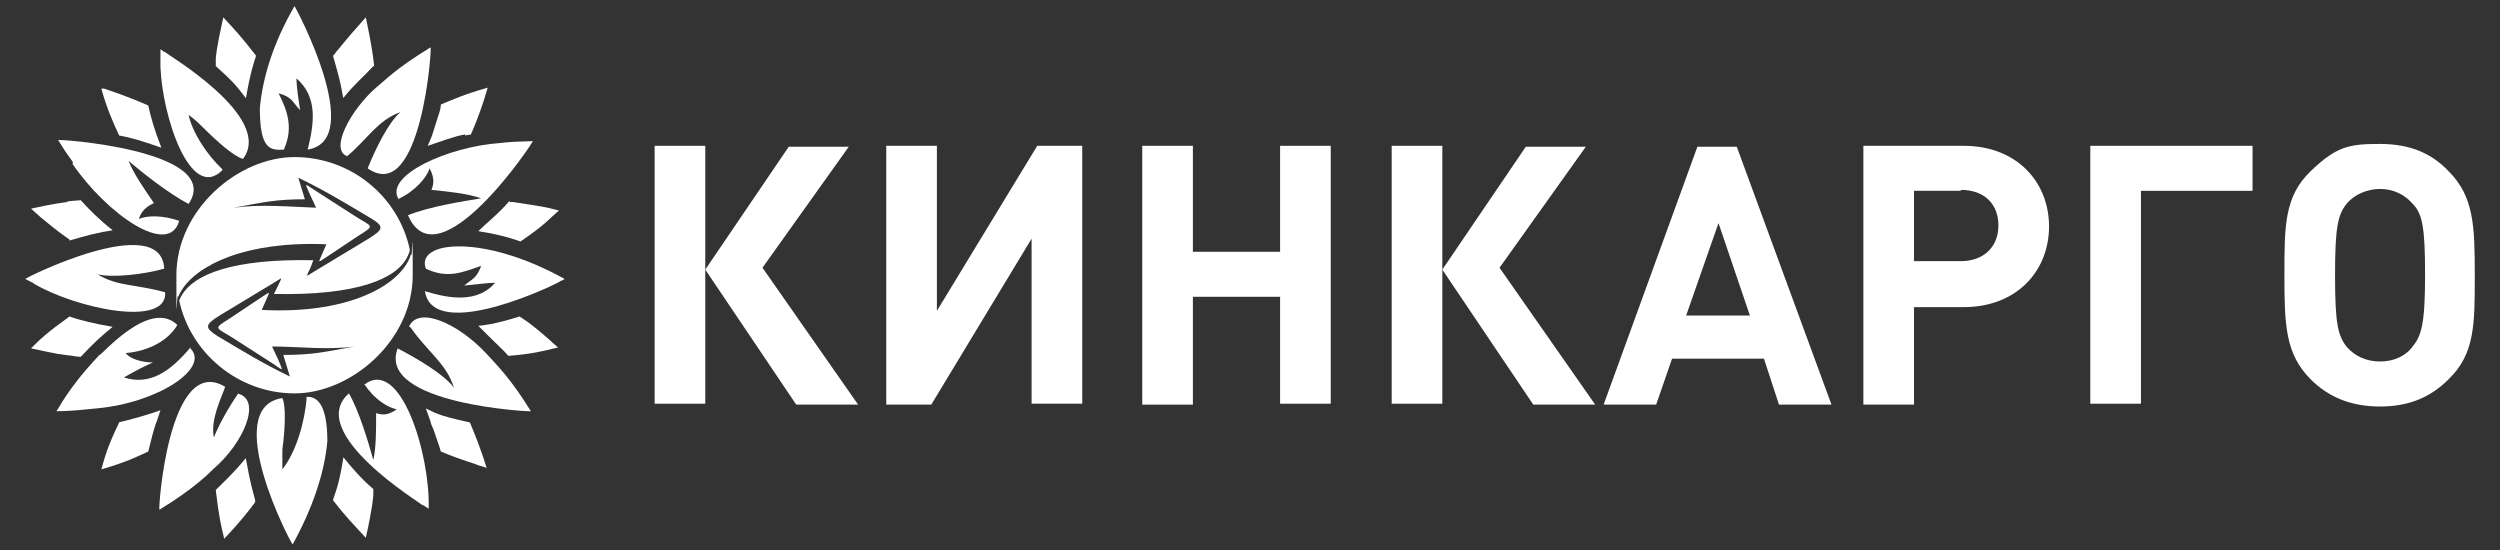 <?xml version="1.0" encoding="UTF-8"?> <svg xmlns="http://www.w3.org/2000/svg" id="_Слой_1" version="1.1" viewBox="0 0 266.6 58.7"><rect x="0" y="0" width="266.6" height="58.7" fill="#333333" stroke="none"/><defs><style> .st0 { fill: #fff; } </style></defs><polygon class="st0" points="69.81 15.55 69.81 43.05 75.21 43.05 75.21 28.75 75.21 15.55 69.81 15.55"></polygon><polygon class="st0" points="90.51 15.65 84.11 15.65 75.21 28.75 84.91 43.15 91.51 43.15 81.31 28.55 90.51 15.65"></polygon><polygon class="st0" points="99.91 33.15 99.91 15.55 94.51 15.55 94.51 43.15 99.31 43.15 110.01 25.45 110.01 43.05 115.41 43.05 115.41 15.55 110.61 15.55 99.91 33.15"></polygon><polygon class="st0" points="136.51 26.85 127.21 26.85 127.21 15.55 121.81 15.55 121.81 43.15 127.21 43.15 127.21 31.65 136.51 31.65 136.51 43.05 141.91 43.05 141.91 15.55 136.51 15.55 136.51 26.85"></polygon><polygon class="st0" points="148.41 15.55 148.41 43.05 153.81 43.05 153.81 28.75 153.81 15.55 148.41 15.55"></polygon><polygon class="st0" points="169.11 15.65 162.71 15.65 153.81 28.75 163.51 43.15 170.11 43.15 159.91 28.55 169.11 15.65"></polygon><path class="st0" d="M181.01,15.65l-10,27.5h5.6l1.7-4.9h9.8l1.6,4.9h5.6l-10.1-27.5h-4.2ZM179.81,33.65l3.45-9.86,3.35,9.86h-6.8Z"></path><path class="st0" d="M209.41,15.55h-10.7v27.6h5.4v-10.4h5.3c5.7,0,9.1-3.9,9.1-8.6s-3.4-8.6-9.1-8.6ZM209.11,27.85h-5v-7.5h5v-.1c2.5,0,4,1.5,4,3.8s-1.6,3.8-4,3.8Z"></path><polygon class="st0" points="222.91 43.05 228.31 43.05 228.31 20.35 228.31 20.35 240.21 20.35 240.21 15.55 222.91 15.55 222.91 43.05"></polygon><path class="st0" d="M261.11,18.25c-1.8-1.9-4.1-2.9-7.3-2.9s-4.6.2-7.4,2.9-2.8,5.8-2.8,11.1.1,8.4,2.8,11.1c1.9,1.9,4.3,2.9,7.4,2.9s5.4-1,7.3-2.9c2.8-2.7,2.8-5.8,2.8-11.1s-.1-8.4-2.8-11.1ZM257.21,37.05c-.7.9-1.9,1.5-3.4,1.5s-2.7-.6-3.5-1.5c-1-1.2-1.3-2.5-1.3-7.7s.3-6.5,1.3-7.7c.8-.9,2.1-1.5,3.5-1.5s2.6.6,3.4,1.5c1.1,1.1,1.4,2.4,1.4,7.7s-.4,6.5-1.4,7.7Z"></path><path class="st0" d="M54.41,21.55l-.1-.1c-1.2,1.4-2.4,2.3-3.3,3.2,3.1.5,4.1,1,4.5,1.1,2.9-2,2.9-2.3,4.1-3.3-1.5-.4-2.3-.5-2.9-.6-2.5-.4-2-.3-2.3-.3Z"></path><path class="st0" d="M42.49,21.21c1.76-.81,3.02-2.27,3.32-3.26.6,1.1.4,1.8.2,2.3,2,.2,3.9.4,5.3.9-1.9.3-5.6.9-7.8,1.8,3.2,7.5,13.6-8.1,13.3-7.9-3.6.1-3,.2-3.5.2-5.57.4-12.32,3.47-10.82,5.96Z"></path><path class="st0" d="M42.51,21.25s0-.03-.02-.04c-.03.01-.05.03-.08.04h.1Z"></path><path class="st0" d="M45.61,15.55c1.5-.5,2.8-1,3.9-1.2h.1v.1s.5-.1.6-.1c.8-1.8,1.4-3.6,1.8-5-2.5.7-3.8,1.3-5,1.8,0,.6-.3,1.2-.4,1.6-.3.9-.5,1.7-.7,2.1-.13.33-.23.57-.3.7Z"></path><path class="st0" d="M37.01,16.65l-.1.1c2.3-1.9,3.3-3.9,5.8-4.8-1.3,1.1-2.7,4-3.5,6,5.7,4,6.9-13.1,6.7-12.9-3.9,2.4-4.8,3.5-5.7,4.2-2.8,2.4-5.1,6.7-3.2,7.4Z"></path><path class="st0" d="M39.91,7.05h-.01s0,.07.01.1v-.1Z"></path><path class="st0" d="M39.81,7.05h.09c-.2-1.96-.59-3.73-.89-5.2-2.6,2.9-2.7,3.2-3.1,3.6-.2.3-.3.4-.4.5,1,3.4.9,3.7,1.1,4.5,1.2-1.5,2.3-2.4,3.2-3.4Z"></path><path class="st0" d="M30.31,15.95v-.1c1-2.3.3-4.1-.6-5.9,1.5.4,1.5,1,2.3,1.8-.2-1.2-.4-2.7-.4-3.4,2.3,2,1.9,4.8,1.2,7.6,6.3-1-1.3-15.2-1.4-15.3-2.2,3.8-3.4,7.5-3.7,10.9,0,4.4,1.1,4.5,2.6,4.4Z"></path><path class="st0" d="M26.21,10.45v.1c.5-2.9.9-4,1.1-4.6-1.7-2.2-2.3-2.8-3.5-4.1-.8,3.6-.8,4.3-.8,4.5v.7c1.8,1.6,2.2,2.1,3.2,3.4Z"></path><path class="st0" d="M23.71,18.15v-.1c-1.6-1.5-3.2-3.9-3.6-5.8.7.5,1.2,1,1.5,1.3,1.6,1.6,3.3,3.1,4.3,3.4,3.4-4.5-8.4-11.3-8.3-11.4-.2,0-.3-.2-.5-.3v1.9c.2,5.3,3.2,14.4,6.6,11Z"></path><path class="st0" d="M17.21,15.75c-.7-1.8-1.1-3.1-1.4-4.5-2.5-1.1-3.9-1.5-4.7-1.8h-.3c.6,2.2,1.3,3.7,1.9,5,1.7.3,3.3.9,4.5,1.3Z"></path><path class="st0" d="M7.81,17.35l-.1.1c3.7,5.4,10.3,10,11.4,6.1-1.7-.6-3.4-.6-4.3-.2.3-1,1-1.4,1.6-1.7-1.1-1.6-2.2-3.2-2.7-4.5,1.5,1.3,4.3,3.5,6.4,4.6,3.9-5.8-14.6-7-13.9-6.8,1.1,1.8,1.3,1.9,1.6,2.4Z"></path><path class="st0" d="M7.41,25.55v.1c3.7-1.1,4.4-1,4.6-1.1-1.4-1.1-2.5-2.2-3.4-3.2-1.4.1-1.3.1-1.5.2-1.5.2-2.9.5-3.8.7,1.1,1,.8.7,1,.9,1.8,1.5,2.4,1.9,3.1,2.4Z"></path><path class="st0" d="M17.61,31.15h-.1c-2.7-.8-5.1-.6-7.1-1.9,1.6.4,5,0,7.1-.6-.3-6.3-15.3,1.2-14.8,1.1.9.5.7.3.9.5,4.6,2.7,14.3,4.7,14,.9Z"></path><path class="st0" d="M8.51,38.05h.1c1.4-1.5,2.2-2.2,3.4-3.2-1.8-.3-3.5-.7-4.6-1.1-2.5,1.8-3.1,2.4-4.1,3.4,1.4.3,2.3.5,2.9.6,2.3.3,2.1.3,2.3.3Z"></path><path class="st0" d="M20.26,37.11c-2.08,2.47-4.27,4.04-7.05,3.14,1.6-.9,1.8-1,3.1-1.6-1.2,0-2.5-.4-2.9-1,2.5-.2,4.6-1.4,5.5-3-3-2.9-8.3,3.5-8.3,3.2-3.5,3.7-4.3,5.7-4.6,6,1.7,0,3.2-.2,4.3-.3,6.54-.59,12.19-4.33,9.95-6.44Z"></path><path class="st0" d="M20.21,37.05s.03.04.05.06c.02-.02.03-.04.05-.06h-.1Z"></path><path class="st0" d="M12.61,45.05h.1c-1.3,2.7-1.5,3.6-1.9,5,2.8-.8,4.1-1.5,5-1.9.3-1.2.6-2.5.9-3.2.4-1.2.3-.9.4-1.2-1.7.6-3.2,1-4.5,1.3Z"></path><path class="st0" d="M25.39,41.98c-1.09,1.59-2.08,3.38-2.58,4.67-.4-1.9.8-4.2,1.2-5.4-6.1-3.7-7.2,13.7-7,13.1,3.8-2.3,5.5-4.1,5.7-4.3,3.26-2.77,5.25-7.39,2.68-8.07Z"></path><path class="st0" d="M25.31,41.95s.05.02.08.03c0,0,.01-.02.02-.03h-.1Z"></path><path class="st0" d="M23.01,52.25c.3,2.7.6,4,.9,5.2,1.9-2,2.7-3.1,3.3-3.9v-.2c-.7-2.6-.7-3-1-4.5-1.2,1.5-2.3,2.5-3.2,3.4Z"></path><path class="st0" d="M32.51,42.35h.2c-.2,2.6-1.1,5.8-2.6,7.7v-2.1c.3-2.2.4-4.7,0-5.5-6.7,1,1,15.7,1.1,15.6,2.1-3.8,3.4-7.6,3.7-11,0-4.1-1.2-4.9-2.4-4.7Z"></path><path class="st0" d="M36.61,48.75v.1c-.5,3.2-1,4-1.1,4.5,1.4,1.8,2.3,2.7,3.5,4,.7-3.1.8-4.4.8-4.6v-.6c-1.3-1.1-2.4-2.4-3.2-3.4Z"></path><path class="st0" d="M38.81,41.05h.1c1,1.5,2.4,2.4,3.4,2.6-1,.7-1.6.6-2.2.4,0,1.9,0,3.7-.3,5-.5-1.8-1.5-5.2-2.6-7.1-4.8,4.2,8,11.9,7.8,11.9.2,0,.5.3.7.4.2-5.7-3-16.3-6.9-13.2Z"></path><path class="st0" d="M45.41,43.55l.5,1.4s0,.2.3.8c.3.9.7,2,.8,2.4,2.4,1,3.4,1.2,4.1,1.5,0,0,.8.2.8.3-.6-2-1.3-3.7-1.8-4.9-3.7-.8-3.8-1.1-4.7-1.5Z"></path><path class="st0" d="M43.61,34.85h.1l.1.1c1.8,2.6,3.8,3.8,4.6,6.4-1-1.4-3.9-3.1-6-4.2-2.3,6,14.6,6.8,14.2,6.7-2.1-3.4-3.5-4.8-4.8-6.2-2.9-3.1-7.2-5.1-8.2-2.8Z"></path><path class="st0" d="M55.41,33.75c-2.9.9-3.7.9-4.4,1,2.4,2.4,2.6,2.5,3.2,3.2,2.5-.2,3.7-.5,5.3-.9-.6-.5-.8-.7-.9-.8-2.4-2.1-2.8-2.2-3.2-2.5Z"></path><path class="st0" d="M45.41,28.65c2.3,1.1,3.9.4,5.9-.3-.5,1.4-1,1.4-1.8,2.1,1.1-.1,2.6-.3,3.3-.3-1.9,2.2-4.9,1.7-7.5.9.9,5.7,14.6-1,14.5-1.1,0,0,.3-.1.4-.2-8.6-4.8-15.9-4.1-14.8-1.1Z"></path><path class="st0" d="M34.81,26.05l-.4.9c-.5,1.2-.6,1.1.5.4l3.3-2.2c1.9-1.2,1.5-.9-.5-2.2l-4.2-2.7c-1.1-.7-1-.8-.5.4l.7,1.5c-2.8-.1-5.9-.4-8.8,0,3.3-.6,4.5-.9,7.6-.9l-.7-2.3c2.9,1.4,5,2.7,7.7,4.3,1.5.9,1.4,1.2-.2,2.2l-5.8,3.5c-1,.6-.9.7-.4-.4l.3-.8c-8.57-.18-12.71,1.5-14.02,3.72-.11.19-.21.38-.28.58,1.2,5.6,6.3,9.9,12.3,9.9s12.6-5.6,12.6-12.6,0-1.5-.2-2.2c-.07.25-.18.49-.31.74-1.5,2.86-6.84,5.62-15.59,5.16l.4-.9c.5-1.2.6-1.1-.5-.4l-3.3,2.2c-1.9,1.2-1.5.9.5,2.2l4.2,2.7c1,.7,1,.8.5-.4l-.7-1.5c2.8,0,5.9.4,8.8,0-3.3.6-4.5.9-7.6.9l.7,2.3c-2.9-1.4-5-2.7-7.7-4.3-1.4-.9-1.4-1.2.2-2.2l5.8-3.5c1-.6.9-.7.4.4l-.4.8c8.86.18,13.05-1.6,14.22-3.94.12-.25.23-.5.28-.76-1.2-5.7-6.3-9.9-12.3-9.9s-12.6,5.6-12.6,12.6,0,1.6.2,2.3c.08-.21.19-.41.31-.62,1.66-2.78,6.92-5.35,15.49-4.98Z"></path></svg> 
